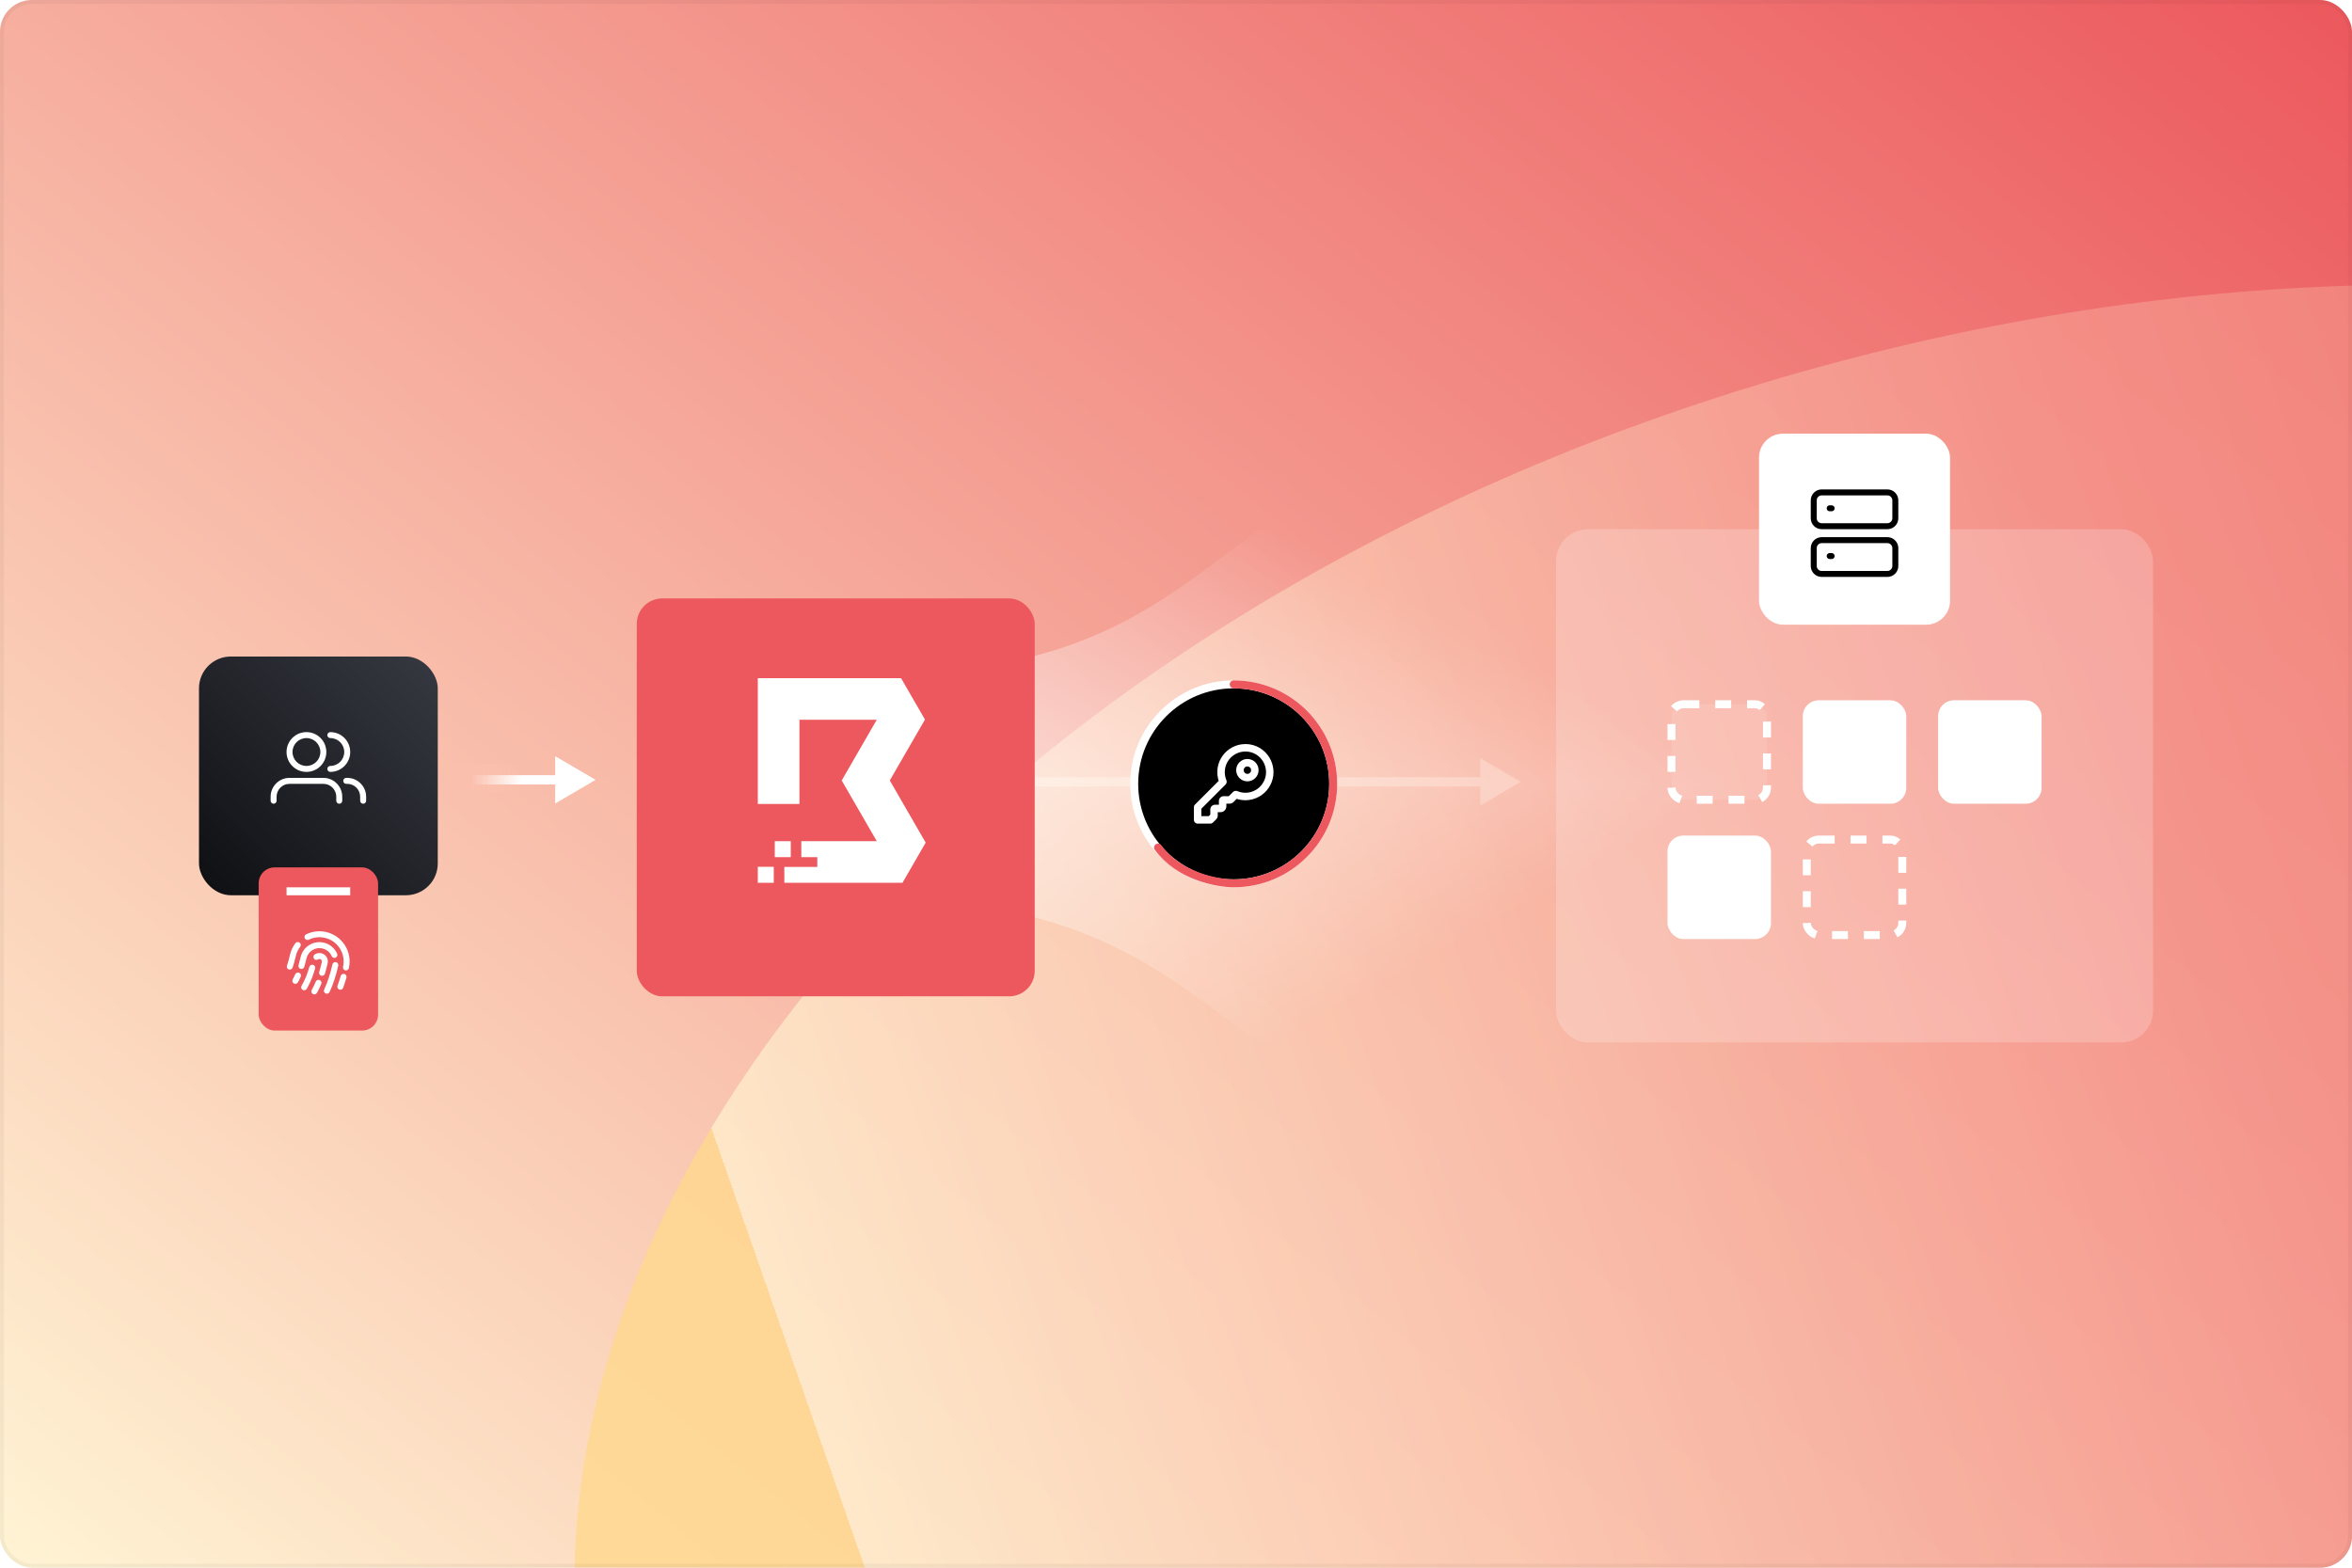 <?xml version="1.0" encoding="utf-8"?>
<svg xmlns="http://www.w3.org/2000/svg" width="591" height="394" viewBox="0 0 591 394" fill="none">
<g clip-path="url(#clip0_6539_29677)">
<rect width="591" height="394" rx="8" fill="url(#paint0_linear_6539_29677)"/>
<line x1="262.333" y1="196.496" x2="380.133" y2="196.496" stroke="white" stroke-width="2.333"/>
<line x1="264.665" y1="196.496" x2="260" y2="196.496" stroke="white" stroke-width="2.333"/>
<path d="M382.115 196.496L371.968 190.548L371.968 202.445L382.115 196.496Z" fill="white"/>
<g opacity="0.8" filter="url(#filter0_f_6539_29677)">
<path d="M905.962 241.453C943.174 380.327 804.195 538.228 595.546 594.135C386.897 650.043 187.588 582.785 150.377 443.911C113.166 305.038 252.144 147.137 460.793 91.229C669.442 35.322 868.751 102.579 905.962 241.453Z" fill="url(#paint1_linear_6539_29677)"/>
</g>
<line y1="-1.166" x2="31.491" y2="-1.166" transform="matrix(-1 8.74228e-08 3.41568e-07 1 147.667 197.162)" stroke="white" stroke-width="2.333"/>
<path d="M149.65 195.996L139.503 201.944L139.503 190.047L149.65 195.996Z" fill="white"/>
<line y1="-1.166" x2="4.665" y2="-1.166" transform="matrix(-1 1.74846e-07 4.2899e-07 1 118.509 197.162)" stroke="white" stroke-width="2.333"/>
<path opacity="0.55" d="M220 196.999L453 196.999L453 298.999C294.222 298.999 326.635 226.079 220 226.079L220 196.999Z" fill="url(#paint2_linear_6539_29677)"/>
<path opacity="0.55" d="M220 196.999L453 196.999L453 95.999C294.222 95.999 326.635 169.372 220 169.372L220 196.999Z" fill="url(#paint3_linear_6539_29677)"/>
<g filter="url(#filter1_d_6539_29677)">
<rect x="160" y="147" width="100" height="100" rx="6.397" fill="#EC585D"/>
</g>
<circle cx="310" cy="196.999" r="25" fill="black" stroke="white" stroke-width="2"/>
<path d="M310 171.999C323.807 171.999 335 183.192 335 196.999C335 210.806 323.807 221.999 310 221.999C305.833 221.999 296.2 220.199 291 212.999" stroke="#EC585D" stroke-width="2" stroke-linecap="round" stroke-linejoin="round"/>
<path fill-rule="evenodd" clip-rule="evenodd" d="M311.451 191.571C311.983 191.039 312.691 190.749 313.439 190.749C313.811 190.749 314.174 190.823 314.515 190.965C315.564 191.402 316.25 192.42 316.25 193.563C316.25 194.302 315.949 195.021 315.43 195.544C314.9 196.078 314.188 196.371 313.439 196.371C312.296 196.371 311.278 195.686 310.841 194.637L310.839 194.634C310.406 193.584 310.64 192.378 311.451 191.571ZM312.776 192.897C312.953 192.72 313.184 192.624 313.439 192.624C313.56 192.624 313.679 192.648 313.794 192.696C314.15 192.844 314.375 193.183 314.375 193.563C314.375 193.8 314.275 194.046 314.099 194.223C313.924 194.399 313.693 194.496 313.439 194.496C313.058 194.496 312.72 194.271 312.572 193.916C312.426 193.562 312.506 193.165 312.774 192.899L312.776 192.897Z" fill="white"/>
<path fill-rule="evenodd" clip-rule="evenodd" d="M312.942 186.999C312.633 186.999 312.317 187.019 312.003 187.062C309.835 187.353 307.897 188.657 306.81 190.557C305.821 192.286 305.618 194.37 306.227 196.25L300.275 202.202C300.099 202.378 300 202.616 300 202.865V206.062C300 206.58 300.42 206.999 300.938 206.999H304.121C304.369 206.999 304.608 206.9 304.784 206.725L305.603 205.906C305.61 205.898 305.618 205.891 305.625 205.883C305.867 205.624 306.002 205.284 305.992 204.925V204.125H306.676C307.063 204.125 307.448 203.972 307.731 203.681L307.74 203.672C307.995 203.402 308.145 203.05 308.153 202.67L308.153 202.651V201.976H308.997C309.357 201.976 309.705 201.829 309.957 201.567L310.754 200.77C311.457 200.999 312.19 201.117 312.937 201.117C314.165 201.117 315.376 200.794 316.442 200.185C318.341 199.101 319.645 197.162 319.938 194.996L319.939 194.994C320.228 192.827 319.482 190.615 317.936 189.066C316.604 187.734 314.827 186.999 312.942 186.999ZM312.257 188.92C312.479 188.889 312.71 188.874 312.942 188.874C314.33 188.874 315.63 189.412 316.61 190.392C317.742 191.526 318.292 193.156 318.08 194.745C317.865 196.334 316.903 197.763 315.513 198.557C314.729 199.005 313.838 199.242 312.937 199.242C312.243 199.242 311.567 199.104 310.924 198.835C310.866 198.811 310.806 198.792 310.745 198.78L310.717 198.774C310.656 198.762 310.595 198.756 310.533 198.756C310.27 198.756 310.054 198.857 309.9 198.98C309.874 199.001 309.849 199.024 309.824 199.048L308.771 200.101H307.467C306.802 200.101 306.278 200.642 306.278 201.289V202.25H305.306C304.641 202.25 304.117 202.791 304.117 203.439V204.74L303.733 205.124H301.875V203.253L307.944 197.185C308.218 196.911 308.333 196.477 308.161 196.075C307.539 194.594 307.642 192.879 308.438 191.488C309.235 190.094 310.664 189.133 312.253 188.92L312.257 188.92Z" fill="white"/>
<path d="M197.085 221.865V217.88H205.368V215.42H201.354V211.406H220.31L211.504 196.151L220.31 180.896H200.879V202.053H190.416V170.438H226.412L232.421 180.842L223.581 196.151L232.602 211.773L226.774 221.865H197.085Z" fill="white"/>
<path d="M198.698 211.403H194.684V215.418H198.698V211.403Z" fill="white"/>
<path d="M194.429 217.854H190.415V221.868H194.429V217.854Z" fill="white"/>
<rect x="50" y="165" width="60" height="60" rx="8" fill="url(#paint4_linear_6539_29677)"/>
<path fill-rule="evenodd" clip-rule="evenodd" d="M77 183.999C74.239 183.999 72 186.238 72 188.999C72 191.761 74.239 193.999 77 193.999C79.761 193.999 82 191.761 82 188.999C82 186.238 79.761 183.999 77 183.999ZM73.5 188.999C73.5 187.066 75.067 185.499 77 185.499C78.933 185.499 80.5 187.066 80.5 188.999C80.5 190.932 78.933 192.499 77 192.499C75.067 192.499 73.5 190.932 73.5 188.999Z" fill="white"/>
<path d="M72.75 195.499C70.127 195.499 68 197.626 68 200.249V201.249C68 201.663 68.336 201.999 68.75 201.999C69.164 201.999 69.5 201.663 69.5 201.249V200.249C69.5 198.454 70.955 196.999 72.75 196.999H81.25C83.045 196.999 84.5 198.454 84.5 200.249V201.249C84.5 201.663 84.836 201.999 85.25 201.999C85.664 201.999 86 201.663 86 201.249V200.249C86 197.626 83.873 195.499 81.25 195.499H72.75Z" fill="white"/>
<path d="M86.25 196.249C86.25 195.835 86.586 195.499 87 195.499H87.25C89.873 195.499 92 197.626 92 200.249V201.249C92 201.663 91.664 201.999 91.25 201.999C90.836 201.999 90.5 201.663 90.5 201.249V200.249C90.5 198.454 89.045 196.999 87.25 196.999H87C86.586 196.999 86.25 196.663 86.25 196.249Z" fill="white"/>
<path d="M83 183.999C82.586 183.999 82.25 184.335 82.25 184.749C82.25 185.163 82.586 185.499 83 185.499C84.933 185.499 86.5 187.066 86.5 188.999C86.5 190.932 84.933 192.499 83 192.499C82.586 192.499 82.25 192.835 82.25 193.249C82.25 193.663 82.586 193.999 83 193.999C85.761 193.999 88 191.761 88 188.999C88 186.238 85.761 183.999 83 183.999Z" fill="white"/>
<rect x="65" y="217.999" width="30" height="41" rx="4" fill="#EC585D"/>
<rect x="72" y="222.999" width="16" height="2" fill="white"/>
<path fill-rule="evenodd" clip-rule="evenodd" d="M76.925 234.826C78.428 234.087 80.186 233.839 81.947 234.239C86.03 235.168 88.588 239.231 87.659 243.315C87.568 243.719 87.166 243.972 86.762 243.88C86.358 243.788 86.105 243.386 86.197 242.982C86.942 239.706 84.89 236.447 81.614 235.702C80.201 235.381 78.793 235.579 77.586 236.172C77.214 236.355 76.765 236.202 76.582 235.83C76.4 235.458 76.553 235.009 76.925 234.826ZM75.277 236.902C75.607 237.153 75.671 237.623 75.42 237.953C74.911 238.622 74.533 239.409 74.334 240.285C74.074 241.43 73.807 242.372 73.523 243.185C73.386 243.576 72.958 243.782 72.567 243.645C72.176 243.509 71.97 243.081 72.107 242.69C72.368 241.942 72.62 241.056 72.871 239.952C73.119 238.863 73.59 237.881 74.226 237.045C74.477 236.715 74.948 236.651 75.277 236.902ZM75.536 240.558C76.13 237.946 78.729 236.311 81.341 236.904C82.905 237.26 84.119 238.336 84.713 239.699C84.879 240.079 84.705 240.521 84.325 240.687C83.945 240.852 83.503 240.678 83.338 240.299C82.926 239.353 82.088 238.613 81.008 238.367C79.204 237.957 77.409 239.087 76.999 240.891C76.825 241.657 76.645 242.351 76.456 242.99C76.338 243.387 75.921 243.613 75.524 243.496C75.126 243.378 74.9 242.961 75.018 242.563C75.196 241.961 75.368 241.298 75.536 240.558ZM79.085 239.877C79.551 239.563 80.142 239.435 80.735 239.569C81.874 239.829 82.588 240.963 82.329 242.103C82.117 243.035 81.891 243.901 81.645 244.716C81.525 245.113 81.106 245.337 80.71 245.217C80.313 245.097 80.089 244.678 80.209 244.282C80.444 243.506 80.661 242.674 80.867 241.77C80.942 241.438 80.734 241.108 80.402 241.032C80.23 240.993 80.058 241.029 79.921 241.122C79.577 241.353 79.112 241.261 78.88 240.917C78.65 240.573 78.741 240.108 79.085 239.877ZM84.429 241.811C84.833 241.903 85.086 242.305 84.994 242.709C84.425 245.214 83.745 247.335 82.817 249.317C82.641 249.692 82.194 249.854 81.819 249.678C81.444 249.502 81.283 249.056 81.458 248.681C82.33 246.821 82.979 244.807 83.532 242.376C83.624 241.972 84.025 241.719 84.429 241.811ZM78.662 242.484C79.061 242.597 79.292 243.012 79.179 243.41C78.649 245.285 78.033 246.794 77.25 248.205C77.193 248.307 77.135 248.41 77.076 248.512C76.868 248.87 76.41 248.993 76.051 248.785C75.692 248.578 75.57 248.119 75.777 247.761C75.832 247.666 75.886 247.571 75.939 247.476C76.659 246.18 77.233 244.78 77.736 243.002C77.849 242.603 78.263 242.371 78.662 242.484ZM75.175 244.482C75.554 244.649 75.726 245.091 75.559 245.47C75.341 245.967 75.109 246.431 74.861 246.878C74.659 247.24 74.203 247.37 73.841 247.169C73.479 246.968 73.348 246.511 73.549 246.149C73.775 245.742 73.987 245.319 74.186 244.866C74.353 244.487 74.796 244.315 75.175 244.482ZM86.536 244.778C86.934 244.891 87.165 245.306 87.052 245.705C86.8 246.587 86.525 247.436 86.219 248.26C86.075 248.648 85.643 248.846 85.255 248.702C84.866 248.558 84.668 248.126 84.813 247.738C85.104 246.954 85.367 246.143 85.609 245.294C85.722 244.895 86.137 244.664 86.536 244.778ZM80.325 246.307C80.707 246.467 80.887 246.907 80.727 247.289C80.452 247.944 80.154 248.572 79.828 249.184C79.766 249.301 79.703 249.416 79.639 249.532C79.438 249.894 78.981 250.024 78.619 249.823C78.257 249.622 78.127 249.165 78.328 248.803C78.388 248.696 78.446 248.588 78.504 248.479C78.809 247.908 79.087 247.322 79.343 246.709C79.503 246.327 79.943 246.147 80.325 246.307Z" fill="white"/>
<rect x="113" y="199" width="7" height="18" transform="rotate(-90 113 199)" fill="url(#paint5_linear_6539_29677)"/>
<rect opacity="0.2" x="391" y="132.999" width="150" height="129" rx="8" fill="white"/>
<rect x="420" y="176.999" width="24" height="24" rx="3" fill="white" fill-opacity="0.1" stroke="white" stroke-width="2" stroke-dasharray="4 4"/>
<rect x="419" y="209.999" width="26" height="26" rx="4" fill="white"/>
<rect x="453" y="175.999" width="26" height="26" rx="4" fill="white"/>
<rect x="454" y="210.999" width="24" height="24" rx="3" stroke="white" stroke-width="2" stroke-dasharray="4 4"/>
<rect x="487" y="175.999" width="26" height="26" rx="4" fill="white"/>
<rect x="442" y="108.999" width="48" height="48" rx="6" fill="white"/>
<path d="M459 127.749C459 127.335 459.336 126.999 459.75 126.999H460.25C460.664 126.999 461 127.335 461 127.749C461 128.163 460.664 128.499 460.25 128.499H459.75C459.336 128.499 459 128.163 459 127.749Z" fill="#000001"/>
<path fill-rule="evenodd" clip-rule="evenodd" d="M457.75 122.999C456.231 122.999 455 124.23 455 125.749V130.249C455 131.768 456.231 132.999 457.75 132.999H474.25C475.769 132.999 477 131.768 477 130.249V125.749C477 124.23 475.769 122.999 474.25 122.999H457.75ZM456.5 125.749C456.5 125.059 457.06 124.499 457.75 124.499H474.25C474.94 124.499 475.5 125.059 475.5 125.749V130.249C475.5 130.94 474.94 131.499 474.25 131.499H457.75C457.06 131.499 456.5 130.94 456.5 130.249V125.749Z" fill="#000001"/>
<path d="M459.75 138.999C459.336 138.999 459 139.335 459 139.749C459 140.163 459.336 140.499 459.75 140.499H460.25C460.664 140.499 461 140.163 461 139.749C461 139.335 460.664 138.999 460.25 138.999H459.75Z" fill="#000001"/>
<path fill-rule="evenodd" clip-rule="evenodd" d="M457.75 134.999C456.231 134.999 455 136.23 455 137.749V142.249C455 143.768 456.231 144.999 457.75 144.999H474.25C475.769 144.999 477 143.768 477 142.249V137.749C477 136.23 475.769 134.999 474.25 134.999H457.75ZM456.5 137.749C456.5 137.059 457.06 136.499 457.75 136.499H474.25C474.94 136.499 475.5 137.059 475.5 137.749V142.249C475.5 142.94 474.94 143.499 474.25 143.499H457.75C457.06 143.499 456.5 142.94 456.5 142.249V137.749Z" fill="#000001"/>
</g>
<rect x="0.5" y="0.5" width="590" height="393" rx="7.5" stroke="black" stroke-opacity="0.04"/>
<defs>
<filter id="filter0_f_6539_29677" x="-121.473" y="-194.278" width="1299.29" height="1073.92" filterUnits="userSpaceOnUse" color-interpolation-filters="sRGB">
<feFlood flood-opacity="0" result="BackgroundImageFix"/>
<feBlend mode="normal" in="SourceGraphic" in2="BackgroundImageFix" result="shape"/>
<feGaussianBlur stdDeviation="132.912" result="effect1_foregroundBlur_6539_29677"/>
</filter>
<filter id="filter1_d_6539_29677" x="108.986" y="99.387" width="202.028" height="202.028" filterUnits="userSpaceOnUse" color-interpolation-filters="sRGB">
<feFlood flood-opacity="0" result="BackgroundImageFix"/>
<feColorMatrix in="SourceAlpha" type="matrix" values="0 0 0 0 0 0 0 0 0 0 0 0 0 0 0 0 0 0 127 0" result="hardAlpha"/>
<feOffset dy="3.401"/>
<feGaussianBlur stdDeviation="25.507"/>
<feComposite in2="hardAlpha" operator="out"/>
<feColorMatrix type="matrix" values="0 0 0 0 1 0 0 0 0 0.804 0 0 0 0 0.753 0 0 0 1 0"/>
<feBlend mode="normal" in2="BackgroundImageFix" result="effect1_dropShadow_6539_29677"/>
<feBlend mode="normal" in="SourceGraphic" in2="effect1_dropShadow_6539_29677" result="shape"/>
</filter>
<linearGradient id="paint0_linear_6539_29677" x1="0" y1="394" x2="428.593" y2="-132.265" gradientUnits="userSpaceOnUse">
<stop stop-color="#FFF4D4"/>
<stop offset="1" stop-color="#EC585D"/>
</linearGradient>
<linearGradient id="paint1_linear_6539_29677" x1="129.785" y1="143.115" x2="736.928" y2="-68.683" gradientUnits="userSpaceOnUse">
<stop stop-color="#FFD88D"/>
<stop offset="0" stop-color="#FFEECD"/>
<stop offset="0.582" stop-color="#F5978D"/>
<stop offset="1" stop-color="#EF746B"/>
</linearGradient>
<linearGradient id="paint2_linear_6539_29677" x1="247.246" y1="196.766" x2="317.233" y2="321.81" gradientUnits="userSpaceOnUse">
<stop stop-color="white"/>
<stop offset="0.651" stop-color="white" stop-opacity="0"/>
</linearGradient>
<linearGradient id="paint3_linear_6539_29677" x1="247.246" y1="197.23" x2="316.189" y2="72.833" gradientUnits="userSpaceOnUse">
<stop stop-color="white"/>
<stop offset="0.651" stop-color="white" stop-opacity="0"/>
</linearGradient>
<linearGradient id="paint4_linear_6539_29677" x1="79.999" y1="255" x2="140" y2="195.001" gradientUnits="userSpaceOnUse">
<stop stop-color="#0E0F12"/>
<stop offset="1" stop-color="#373942"/>
</linearGradient>
<linearGradient id="paint5_linear_6539_29677" x1="116.5" y1="199" x2="116.5" y2="217" gradientUnits="userSpaceOnUse">
<stop offset="0.306" stop-color="#FAC0AD"/>
<stop offset="1" stop-color="#FBC3B0" stop-opacity="0"/>
</linearGradient>
<clipPath id="clip0_6539_29677">
<rect width="591" height="394" rx="8" fill="white"/>
</clipPath>
</defs>
</svg>